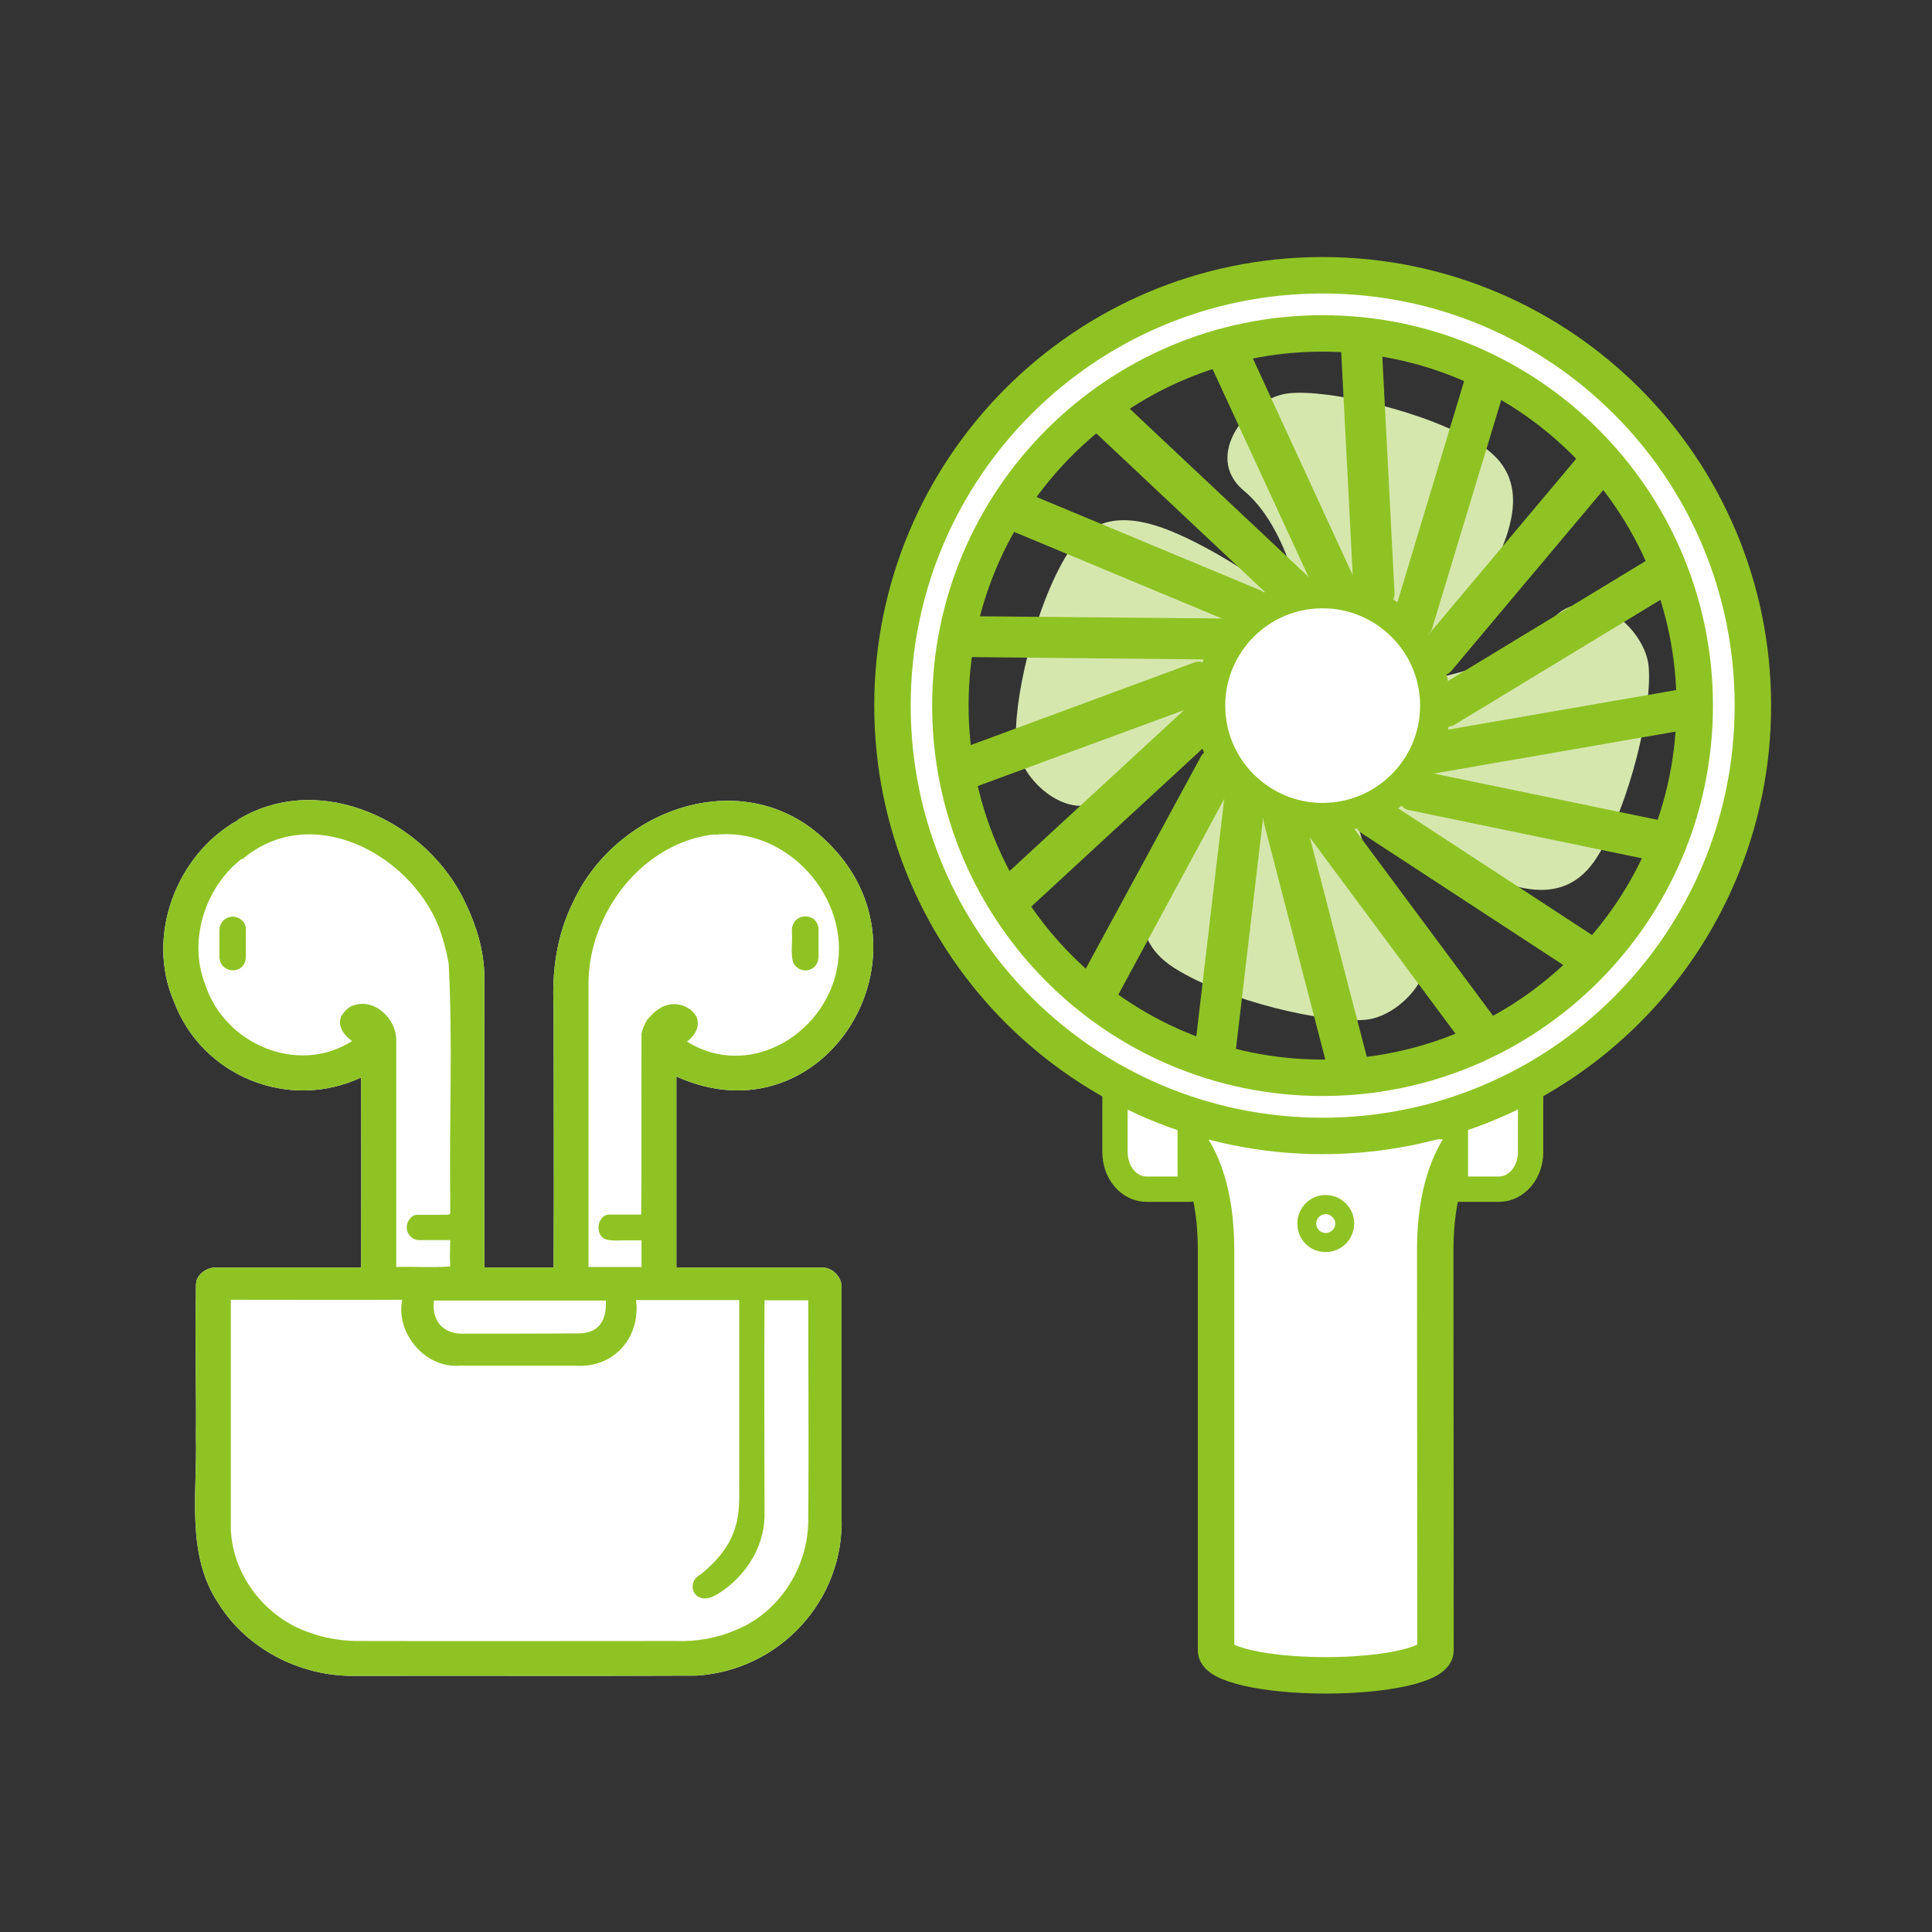 <?xml version="1.0" encoding="UTF-8"?>
<svg id="_圖層_2" data-name="圖層_2" xmlns="http://www.w3.org/2000/svg" viewBox="0 0 74.75 74.75">
  <rect x="0" y="0" width="74.75" height="74.75" fill="#333333" stroke="none"/>
  <defs>
    <style>
      .cls-1 {
        stroke-width: .98px;
      }

      .cls-1, .cls-2, .cls-3, .cls-4, .cls-5, .cls-6 {
        fill: #fff;
      }

      .cls-1, .cls-2, .cls-4, .cls-5, .cls-6 {
        stroke: #8fc324;
        stroke-linecap: round;
        stroke-linejoin: round;
      }

      .cls-2 {
        stroke-width: .94px;
      }

      .cls-7 {
        fill: #8fc324;
      }

      .cls-8 {
        fill: none;
      }

      .cls-9 {
        fill: #d6e7ae;
      }

      .cls-4 {
        stroke-width: 1.47px;
      }

      .cls-5 {
        stroke-width: 1.41px;
      }

      .cls-6 {
        stroke-width: 1.17px;
      }
    </style>
  </defs>
  <g id="icon">
    <g>
      <g>
        <path class="cls-5" d="M44.74,42.75v.4s2.31.73,2.31,5.22v15.49c0,.53,1.9.96,4.25.96s4.24-.43,4.24-.96c0-.02-.01-15.49-.01-15.49,0-4.49,2.31-5.22,2.31-5.22v-.4s-13.09,0-13.09,0Z"/>
        <path class="cls-1" d="M43.14,41.09v3.49c0,.79.54,1.43,1.22,1.43h1.69v-2.42h10.26v2.42h1.69c.67,0,1.22-.64,1.22-1.43v-3.49c-2.36,1.38-5.11,2.17-8.04,2.17s-5.68-.79-8.04-2.17Z"/>
        <g>
          <path class="cls-9" d="M47.97,28.13s-1.6,1.91-2.68,3.91c-1.07,2-1.9,4.11.14,5.41,2.05,1.3,5.93,2.18,7.45,2,1.52-.18,3.34-2.42,1.71-3.77-1.63-1.35-2.26-4.32-2.32-5.19-.06-.87-4.31-2.36-4.31-2.36Z"/>
          <path class="cls-9" d="M54.75,26.54s1.6-1.91,2.68-3.91c1.07-2,1.9-4.11-.14-5.41-2.04-1.3-5.93-2.18-7.45-2-1.52.18-3.34,2.42-1.71,3.77,1.63,1.35,2.26,4.32,2.32,5.19.05.87,4.31,2.36,4.31,2.36Z"/>
          <path class="cls-9" d="M52.46,30.64s1.91,1.6,3.91,2.68c2,1.07,4.11,1.9,5.41-.14,1.3-2.04,2.18-5.93,2-7.45-.18-1.52-2.42-3.34-3.77-1.71-1.35,1.63-4.32,2.26-5.19,2.32-.87.05-2.36,4.31-2.36,4.31Z"/>
          <path class="cls-9" d="M50.65,23.92s-1.91-1.6-3.91-2.68c-2-1.08-4.11-1.9-5.41.14-1.3,2.04-2.18,5.93-2,7.45.18,1.52,2.42,3.34,3.77,1.71,1.35-1.63,4.32-2.26,5.19-2.32.87-.05,2.36-4.31,2.36-4.31Z"/>
        </g>
        <g>
          <rect class="cls-2" x="50.74" y="31.44" width=".64" height="11.1" transform="translate(-7.66 14.02) rotate(-14.55)"/>
          <polygon class="cls-2" points="51.39 22.85 46.74 12.78 47.33 12.51 51.97 22.58 51.39 22.85"/>
          <rect class="cls-2" x="54.33" y="30.83" width=".64" height="11.19" transform="translate(-10.94 39.75) rotate(-36.58)"/>
          <rect class="cls-2" x="45.67" y="13.48" width=".64" height="11.13" transform="translate(.61 39.5) rotate(-46.76)"/>
          <rect class="cls-2" x="57.41" y="29.05" width=".64" height="11.07" transform="translate(-2.81 63.99) rotate(-56.83)"/>
          <rect class="cls-2" x="43.05" y="15.92" width=".64" height="11.04" transform="translate(6.89 53.23) rotate(-67.38)"/>
          <rect class="cls-2" x="59.68" y="26.22" width=".64" height="10.91" transform="translate(16.83 84.01) rotate(-78.31)"/>
          <polygon class="cls-2" points="47.31 25.05 36.3 24.94 36.31 24.3 47.31 24.4 47.31 25.05"/>
          <rect class="cls-2" x="55.33" y="27.89" width="10.91" height=".64" transform="translate(-3.93 10.8) rotate(-9.84)"/>
          <polygon class="cls-2" points="36.42 30.43 36.2 29.83 46.38 26.07 46.61 26.68 36.42 30.43"/>
          <rect class="cls-2" x="55.06" y="24.2" width="11.02" height=".64" transform="translate(-3.93 34.97) rotate(-31.25)"/>
          <rect class="cls-2" x="36.8" y="31.39" width="11.17" height=".64" transform="translate(-10.27 37.14) rotate(-42.69)"/>
          <rect class="cls-2" x="42.08" y="36.07" width="10.88" height=".64" transform="translate(5.83 79.35) rotate(-83.3)"/>
          <polygon class="cls-2" points="42.07 39.71 41.5 39.4 46.88 29.49 47.44 29.79 42.07 39.71"/>
          <rect class="cls-2" x="52.57" y="12.21" width=".64" height="10.77" transform="translate(-.84 2.76) rotate(-2.96)"/>
          <polygon class="cls-2" points="54.96 24.18 54.35 23.99 57.51 13.51 58.13 13.7 54.96 24.18"/>
          <rect class="cls-2" x="53.64" y="21.03" width="10.73" height=".64" transform="translate(4.7 52.79) rotate(-49.97)"/>
        </g>
        <path class="cls-5" d="M51.17,10.65c-9.19,0-16.64,7.45-16.64,16.65s7.45,16.65,16.64,16.65,16.65-7.45,16.65-16.65-7.45-16.65-16.65-16.65ZM51.17,41.7c-7.95,0-14.4-6.45-14.4-14.4s6.45-14.4,14.4-14.4,14.4,6.45,14.4,14.4-6.45,14.4-14.4,14.4Z"/>
        <path class="cls-3" d="M51.17,22.41c-2.69,0-4.88,2.18-4.88,4.88s2.19,4.88,4.88,4.88,4.88-2.18,4.88-4.88-2.19-4.88-4.88-4.88ZM51.17,31.65c-2.4,0-4.35-1.95-4.35-4.35s1.95-4.35,4.35-4.35,4.36,1.95,4.36,4.35-1.95,4.35-4.36,4.35Z"/>
        <path class="cls-6" d="M51.17,31.65c-2.4,0-4.35-1.95-4.35-4.35s1.95-4.35,4.35-4.35,4.36,1.95,4.36,4.35-1.95,4.35-4.36,4.35Z"/>
        <path class="cls-3" d="M52.72,49.84c0,.79-.64,1.43-1.43,1.43s-1.43-.64-1.43-1.43.64-1.43,1.43-1.43,1.43.64,1.43,1.43Z"/>
        <path class="cls-4" d="M51.66,47.34c0,.2-.16.37-.37.37s-.36-.16-.36-.37.16-.37.36-.37.37.16.37.37Z"/>
      </g>
      <g>
        <path class="cls-3" d="M9.23,31.7c3.17-1.9,7.31.07,8.78,3.24.42.87.71,1.82.73,2.8,0,3.77-.01,7.53,0,11.3.89,0,1.79,0,2.68,0,.02-3.37,0-6.74,0-10.1-.07-1.39.13-2.79.76-4.05,1.71-3.68,6.69-5.37,9.79-2.35,4.49,4.29-.06,11.71-5.8,9.11,0,2.46,0,4.93,0,7.39,1.88,0,3.76,0,5.64,0,.41,0,.77.38.75.78,0,2.95,0,5.9,0,8.85.12,3.24-2.4,5.97-5.63,6.16-4.43.02-8.87,0-13.3.01-2.05,0-4.08-1.05-5.17-2.79-1.28-1.9-.82-4.29-.88-6.45.02-1.85-.04-3.69,0-5.54,0-.17-.01-.33.02-.5.1-.32.44-.53.77-.52,1.87,0,3.73,0,5.6,0,.01-2.45.01-4.9,0-7.35-2.8,1.31-6.16-.05-7.24-2.94-1.1-2.54.09-5.69,2.48-7.02Z"/>
        <path class="cls-7" d="M9.23,31.7c3.17-1.9,7.31.07,8.78,3.24.42.87.71,1.82.73,2.8,0,3.77-.01,7.53,0,11.3.89,0,1.79,0,2.68,0,.02-3.37,0-6.74,0-10.1-.07-1.39.13-2.79.76-4.05,1.71-3.68,6.69-5.37,9.79-2.35,4.49,4.29-.06,11.71-5.8,9.11,0,2.46,0,4.93,0,7.39,1.88,0,3.76,0,5.64,0,.41,0,.77.38.75.78,0,2.95,0,5.9,0,8.85.12,3.24-2.4,5.97-5.63,6.16-4.43.02-8.87,0-13.3.01-2.05,0-4.08-1.05-5.17-2.79-1.28-1.9-.82-4.29-.88-6.45.02-1.85-.04-3.69,0-5.54,0-.17-.01-.33.02-.5.1-.32.44-.53.77-.52,1.87,0,3.73,0,5.6,0,.01-2.45.01-4.9,0-7.35-2.8,1.31-6.16-.05-7.24-2.94-1.1-2.54.09-5.69,2.48-7.02ZM27.66,32.28c-2.79.3-4.89,3.04-4.89,5.78,0,3.65,0,7.31,0,10.96.68,0,1.37,0,2.05,0,0-.34,0-.69,0-1.03-.18,0-.36,0-.54,0-.28-.01-.57.04-.84-.04-.43-.15-.35-.9.1-.96.42,0,.85,0,1.27,0,.02-2.34,0-4.67.01-7.01.04-.18.12-.34.2-.5.15-.16.28-.33.47-.44.46-.34,1.17-.21,1.46.3.15.39-.07.73-.37.96,2.35,1.47,5.28-.21,5.8-2.8.56-2.75-1.93-5.53-4.73-5.2ZM9.35,33.23c-1.42,1.1-2.08,3.17-1.41,4.86.74,2.3,3.58,3.53,5.68,2.19-.31-.24-.57-.54-.42-.96,0,0-.01-.02-.01-.02h.03c.12-.2.29-.37.52-.42.79-.23,1.57.55,1.59,1.31,0,2.94,0,5.89,0,8.83.7-.02,1.4.03,2.09-.02-.02-.34-.01-.68,0-1.02-.4,0-.8,0-1.21,0-.26,0-.49-.25-.47-.5,0-.23.17-.49.43-.48.36,0,.72,0,1.08,0,.07,0,.19,0,.17-.1,0-.18,0-.36,0-.54-.04-3.02.1-6.06-.06-9.08-.09-.5-.22-.99-.4-1.46-1.17-2.86-4.98-4.8-7.59-2.57ZM8.93,50.33c0,2.86,0,5.73,0,8.59-.05,1.89,1.28,3.66,3.06,4.25.54.2,1.14.3,1.72.32,4.15.01,8.29,0,12.44,0,.79.03,1.59-.11,2.31-.42,1.74-.7,2.87-2.53,2.81-4.4.03-2.79,0-5.57,0-8.36-.22,0-1.47,0-1.69,0-.02,3.13,0,5.23,0,8.37-.03,1.24-.78,2.37-1.84,3.01-.19.11-.43.21-.65.12-.21-.07-.34-.31-.28-.53.03-.18.18-.3.33-.39.59-.48,1.12-1.09,1.32-1.84.17-.55.14-1.13.14-1.7,0-2.69,0-4.35,0-7.05-1.68,0-2.32,0-3.99,0,.18,1.45-.86,2.64-2.34,2.54-1.5,0-3,0-4.5,0-1.33.09-2.46-1.25-2.21-2.55-2.21.01-4.42,0-6.63,0ZM16.79,50.33c-.09.71.3,1.25,1.04,1.27,1.53,0,3.06,0,4.59-.01.78-.02,1.06-.54,1.02-1.27-2.21,0-4.43,0-6.64,0Z"/>
        <path class="cls-7" d="M8.85,35.49c.29-.1.66.12.66.44,0,.38,0,.76,0,1.13-.05.67-1,.63-1.02-.04,0-.35,0-.7,0-1.04,0-.22.15-.43.36-.49Z"/>
        <path class="cls-7" d="M30.64,36.07c-.05-.5.44-.78.85-.51.11.1.18.26.18.41,0,.36,0,.73,0,1.09-.05.54-.72.67-.98.19-.11-.38-.02-.79-.05-1.18Z"/>
      </g>
    </g>
  </g>
  <g id="frame">
    <rect class="cls-8" width="74.75" height="74.75"/>
  </g>
</svg>